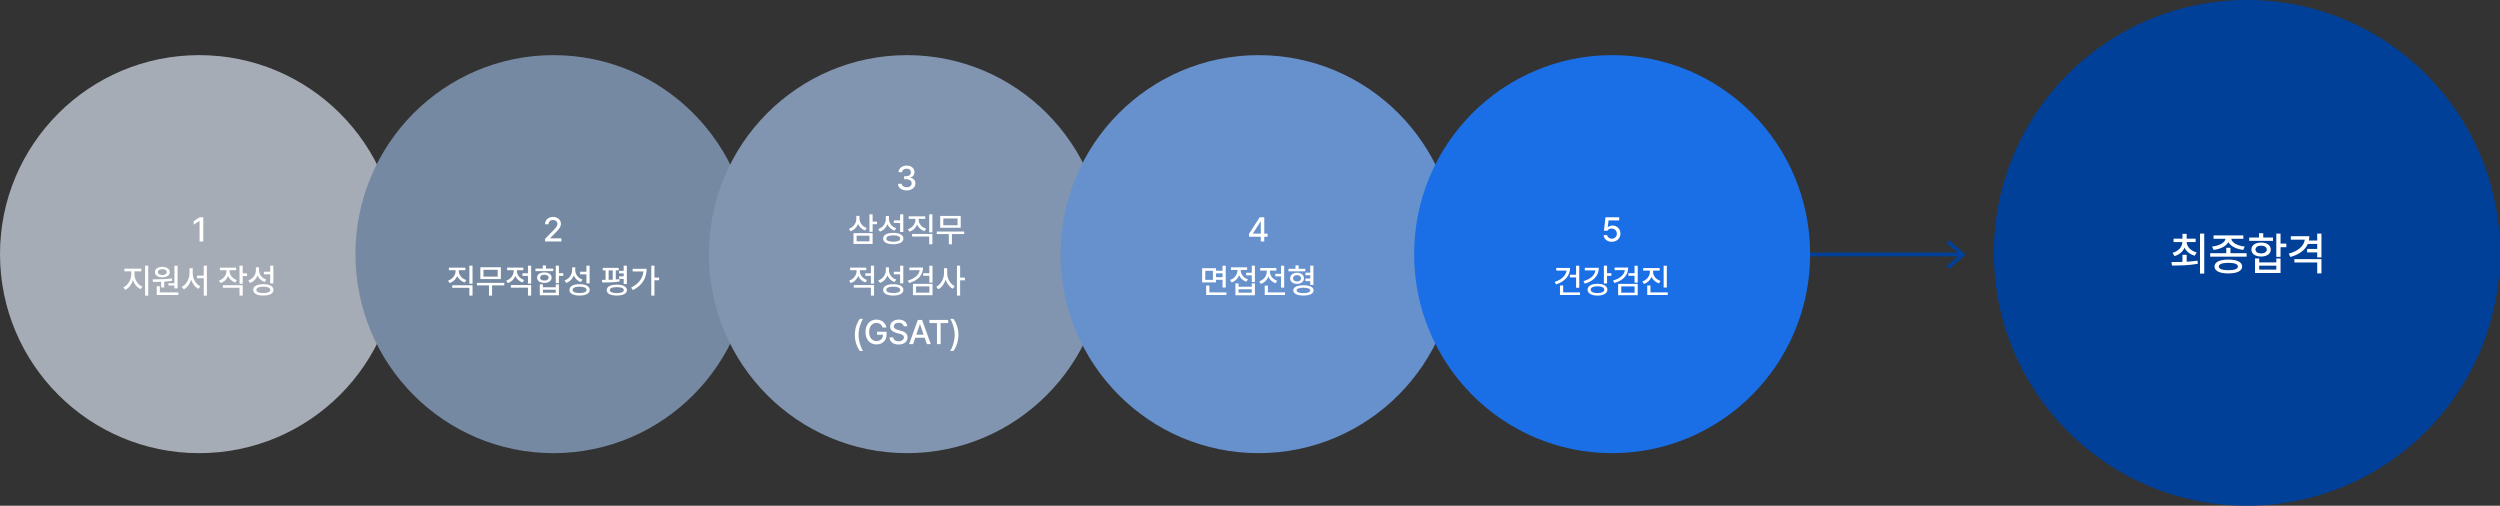 <svg width="1315" height="266" viewBox="0 0 1315 266" fill="none" xmlns="http://www.w3.org/2000/svg">
<rect x="0" y="0" width="1315" height="266" fill="#333333" stroke="none"/>
<path d="M10 133.853L1031.77 133.853" stroke="#004098" stroke-width="2"/>
<path d="M1024.54 127.135L1032.48 133.932L1024.54 140.729" stroke="#004098" stroke-width="2"/>
<path d="M62.921 127.142V139.869H60.97V129.076H60.9L57.859 131.062V129.216L61.023 127.142H62.921ZM68.968 139.992C68.283 139.983 67.711 139.429 67.72 138.744C67.711 138.058 68.283 137.496 68.968 137.496C69.645 137.496 70.207 138.058 70.216 138.744C70.207 139.429 69.645 139.983 68.968 139.992ZM83.722 130.253C83.713 132.89 85.445 135.615 87.871 136.652L86.956 137.953C85.102 137.135 83.625 135.395 82.896 133.294C82.166 135.544 80.69 137.46 78.853 138.357L77.886 137.039C80.259 135.922 82.017 132.969 82.035 130.253V128.583H78.431V127.195H87.308V128.583H83.722V130.253ZM89.294 141.363V125.613H90.964V141.363H89.294ZM106.394 125.63V137.566H104.724V136.054H101.56V134.876H104.724V125.63H106.394ZM93.228 132.82C96.137 132.793 100.065 132.767 103.423 132.345L103.528 133.541C102.184 133.769 100.769 133.91 99.38 134.006V137.074H97.71V134.094C96.181 134.156 94.713 134.156 93.439 134.156L93.228 132.82ZM94.458 129.005C94.449 127.335 96.04 126.228 98.378 126.228C100.681 126.228 102.28 127.335 102.28 129.005C102.28 130.684 100.681 131.748 98.378 131.748C96.049 131.748 94.449 130.684 94.458 129.005ZM95.407 141.029V136.406H97.06V139.675H106.78V141.029H95.407ZM96.04 129.005C96.031 129.937 96.981 130.517 98.378 130.517C99.723 130.517 100.69 129.937 100.698 129.005C100.69 128.065 99.723 127.458 98.378 127.476C96.981 127.458 96.031 128.065 96.04 129.005ZM114.352 129.621C114.352 132.503 115.969 135.377 118.378 136.458L117.358 137.794C115.574 136.898 114.22 135.123 113.526 132.969C112.832 135.237 111.461 137.153 109.641 138.093L108.587 136.74C111.03 135.571 112.656 132.539 112.665 129.621V126.931H114.352V129.621ZM116.637 132.205V130.851H120.153V125.613H121.805V141.398H120.153V132.205H116.637ZM133.768 128.443C133.759 130.456 135.156 132.363 137.565 133.171L136.721 134.472C134.937 133.857 133.627 132.626 132.942 131.08C132.256 132.776 130.885 134.121 129.039 134.771L128.143 133.47C130.604 132.635 132.089 130.596 132.098 128.425V128.003H128.635V126.65H137.16V128.003H133.768V128.443ZM130.234 137.232V135.878H140.641V141.363H138.971V137.232H130.234ZM138.971 135.105V125.613H140.641V129.656H142.926V131.062H140.641V135.105H138.971ZM149.232 127.968C149.223 130.174 150.656 132.143 153.047 132.925L152.133 134.226C150.401 133.593 149.127 132.38 148.441 130.798C147.764 132.6 146.393 134.015 144.486 134.701L143.59 133.365C146.103 132.503 147.562 130.403 147.58 128.039V126.492H149.232V127.968ZM146.174 138.357C146.165 136.45 148.186 135.342 151.5 135.351C154.796 135.342 156.817 136.45 156.826 138.357C156.817 140.255 154.796 141.336 151.5 141.328C148.186 141.336 146.165 140.255 146.174 138.357ZM147.826 138.357C147.817 139.403 149.188 140.018 151.5 140.009C153.794 140.018 155.165 139.403 155.174 138.357C155.165 137.276 153.794 136.652 151.5 136.652C149.188 136.652 147.817 137.276 147.826 138.357ZM151.781 130.183V128.812H155.103V125.613H156.773V134.912H155.103V130.183H151.781Z" fill="white"/>
<ellipse cx="104.772" cy="133.68" rx="104.772" ry="104.68" fill="#A5ACB6"/>
<path d="M106.925 114.273V127H104.974V116.207H104.903L101.862 118.193V116.348L105.026 114.273H106.925ZM70.742 144.385C70.733 147.021 72.465 149.746 74.89 150.783L73.976 152.084C72.122 151.267 70.645 149.526 69.916 147.426C69.186 149.676 67.71 151.592 65.873 152.488L64.906 151.17C67.279 150.054 69.037 147.101 69.055 144.385V142.715H65.451V141.326H74.328V142.715H70.742V144.385ZM76.314 155.494V139.744H77.984V155.494H76.314ZM93.414 139.762V151.697H91.744V150.186H88.58V149.008H91.744V139.762H93.414ZM80.248 146.951C83.157 146.925 87.085 146.898 90.443 146.477L90.548 147.672C89.204 147.9 87.789 148.041 86.4 148.138V151.205H84.73V148.226C83.201 148.287 81.733 148.287 80.459 148.287L80.248 146.951ZM81.478 143.137C81.469 141.467 83.06 140.359 85.398 140.359C87.701 140.359 89.3 141.467 89.3 143.137C89.3 144.815 87.701 145.879 85.398 145.879C83.069 145.879 81.469 144.815 81.478 143.137ZM82.427 155.16V150.537H84.08V153.807H93.8V155.16H82.427ZM83.06 143.137C83.051 144.068 84.001 144.648 85.398 144.648C86.743 144.648 87.71 144.068 87.718 143.137C87.71 142.196 86.743 141.59 85.398 141.607C84.001 141.59 83.051 142.196 83.06 143.137ZM101.372 143.752C101.372 146.635 102.989 149.509 105.398 150.59L104.378 151.926C102.594 151.029 101.24 149.254 100.546 147.101C99.852 149.368 98.481 151.284 96.661 152.225L95.607 150.871C98.05 149.702 99.676 146.67 99.685 143.752V141.062H101.372V143.752ZM103.657 146.336V144.982H107.173V139.744H108.825V155.529H107.173V146.336H103.657ZM120.788 142.574C120.779 144.587 122.176 146.494 124.584 147.303L123.741 148.604C121.957 147.988 120.647 146.758 119.961 145.211C119.276 146.907 117.905 148.252 116.059 148.902L115.163 147.602C117.624 146.767 119.109 144.728 119.118 142.557V142.135H115.655V140.781H124.18V142.135H120.788V142.574ZM117.254 151.363V150.01H127.661V155.494H125.991V151.363H117.254ZM125.991 149.236V139.744H127.661V143.787H129.946V145.193H127.661V149.236H125.991ZM136.252 142.1C136.243 144.306 137.676 146.274 140.067 147.057L139.153 148.357C137.421 147.725 136.147 146.512 135.461 144.93C134.784 146.731 133.413 148.146 131.506 148.832L130.61 147.496C133.123 146.635 134.582 144.534 134.6 142.17V140.623H136.252V142.1ZM133.194 152.488C133.185 150.581 135.206 149.474 138.52 149.482C141.816 149.474 143.837 150.581 143.846 152.488C143.837 154.387 141.816 155.468 138.52 155.459C135.206 155.468 133.185 154.387 133.194 152.488ZM134.846 152.488C134.837 153.534 136.208 154.149 138.52 154.141C140.814 154.149 142.185 153.534 142.194 152.488C142.185 151.407 140.814 150.783 138.52 150.783C136.208 150.783 134.837 151.407 134.846 152.488ZM138.801 144.314V142.943H142.123V139.744H143.793V149.043H142.123V144.314H138.801Z" fill="white"/>
<ellipse cx="291.101" cy="133.68" rx="104.148" ry="104.68" fill="#7589A3"/>
<path d="M286.702 127V125.594L291.114 121.146C292.512 119.696 293.206 118.888 293.206 117.771C293.206 116.515 292.187 115.715 290.851 115.715C289.436 115.715 288.539 116.611 288.53 117.965H286.702C286.685 115.636 288.46 114.098 290.886 114.098C293.338 114.098 295.034 115.653 295.052 117.719C295.034 119.143 294.366 120.276 291.976 122.623L289.392 125.242V125.348H295.263V127H286.702ZM241.33 142.574C241.33 144.596 242.833 146.538 245.268 147.303L244.406 148.604C242.596 148.006 241.225 146.767 240.513 145.185C239.801 146.89 238.403 148.243 236.531 148.902L235.67 147.619C238.122 146.767 239.634 144.71 239.643 142.574V142.135H236.11V140.781H244.793V142.135H241.33V142.574ZM237.885 151.398V150.045H248.555V155.494H246.885V151.398H237.885ZM246.885 149.254V139.744H248.555V149.254H246.885ZM265.267 148.779V150.133H258.834V155.477H257.199V150.133H250.853V148.779H265.267ZM252.664 146.775V140.588H263.457V146.775H252.664ZM254.299 145.475H261.787V141.924H254.299V145.475ZM271.89 142.539C271.881 144.525 273.305 146.468 275.687 147.285L274.826 148.586C273.059 147.979 271.75 146.714 271.064 145.158C270.378 146.89 268.999 148.278 267.126 148.938L266.265 147.619C268.682 146.793 270.194 144.692 270.185 142.557V142.117H266.775V140.764H275.265V142.117H271.89V142.539ZM268.709 151.311V149.957H279.378V155.494H277.709V151.311H268.709ZM274.791 145.123V143.752H277.709V139.744H279.378V149.166H277.709V145.123H274.791ZM293.999 139.744V143.699H296.284V145.105H293.999V148.92H292.329V139.744H293.999ZM281.642 142.627V141.291H285.509V139.604H287.179V141.291H291.029V142.627H281.642ZM282.503 146.037C282.494 144.358 284.041 143.269 286.335 143.277C288.603 143.269 290.15 144.358 290.15 146.037C290.15 147.716 288.603 148.814 286.335 148.797C284.041 148.814 282.494 147.716 282.503 146.037ZM283.927 155.301V149.57H285.579V151.1H292.329V149.57H293.999V155.301H283.927ZM284.12 146.037C284.103 146.978 284.999 147.558 286.335 147.566C287.671 147.558 288.568 146.978 288.585 146.037C288.568 145.114 287.671 144.517 286.335 144.525C284.999 144.517 284.103 145.114 284.12 146.037ZM285.579 153.965H292.329V152.4H285.579V153.965ZM302.591 142.1C302.582 144.306 304.015 146.274 306.405 147.057L305.491 148.357C303.76 147.725 302.485 146.512 301.8 144.93C301.123 146.731 299.752 148.146 297.845 148.832L296.948 147.496C299.462 146.635 300.921 144.534 300.938 142.17V140.623H302.591V142.1ZM299.532 152.488C299.523 150.581 301.545 149.474 304.858 149.482C308.154 149.474 310.176 150.581 310.184 152.488C310.176 154.387 308.154 155.468 304.858 155.459C301.545 155.468 299.523 154.387 299.532 152.488ZM301.184 152.488C301.176 153.534 302.547 154.149 304.858 154.141C307.152 154.149 308.523 153.534 308.532 152.488C308.523 151.407 307.152 150.783 304.858 150.783C302.547 150.783 301.176 151.407 301.184 152.488ZM305.14 144.314V142.943H308.462V139.744H310.132V149.043H308.462V144.314H305.14ZM325.416 140.887V142.24H323.905V147.004C324.573 146.951 325.214 146.89 325.838 146.811L325.908 148.076C322.876 148.551 319.343 148.604 316.821 148.604L316.61 147.215C317.198 147.215 317.849 147.215 318.526 147.206V142.24H317.049V140.887H325.416ZM319.123 152.611C319.115 150.774 321.118 149.729 324.449 149.729C327.772 149.729 329.767 150.774 329.776 152.611C329.767 154.413 327.772 155.468 324.449 155.459C321.118 155.468 319.115 154.413 319.123 152.611ZM320.143 147.18C320.855 147.162 321.575 147.136 322.305 147.101V142.24H320.143V147.18ZM320.776 152.611C320.767 153.604 322.12 154.167 324.449 154.176C326.761 154.167 328.115 153.604 328.123 152.611C328.115 151.592 326.761 151.021 324.449 151.029C322.12 151.021 320.767 151.592 320.776 152.611ZM325.645 146.688V145.352H328.053V143.822H325.645V142.486H328.053V139.744H329.723V149.43H328.053V146.688H325.645ZM344.238 139.744V146.02H346.682V147.408H344.238V155.477H342.568V139.744H344.238ZM331.986 151.275C335.933 149.307 338.077 146.459 338.42 142.785H332.777V141.396H340.125C340.107 145.949 338.103 150.019 332.918 152.576L331.986 151.275Z" fill="white"/>
<ellipse cx="477.062" cy="133.68" rx="104.148" ry="104.68" fill="#8195B1"/>
<path d="M476.915 100.176C474.278 100.176 472.406 98.761 472.327 96.678H474.296C474.366 97.794 475.473 98.506 476.897 98.506C478.435 98.506 479.552 97.671 479.552 96.432C479.552 95.175 478.506 94.278 476.686 94.269H475.596V92.688H476.686C478.136 92.696 479.147 91.888 479.147 90.666C479.147 89.506 478.277 88.715 476.932 88.715C475.658 88.715 474.515 89.427 474.471 90.578H472.608C472.661 88.504 474.577 87.098 476.95 87.098C479.455 87.098 481.028 88.68 481.011 90.561C481.028 92.011 480.132 93.048 478.761 93.391V93.478C480.501 93.725 481.511 94.894 481.503 96.502C481.511 98.62 479.552 100.176 476.915 100.176ZM452.092 115.012C452.092 117.121 453.542 119.125 455.924 119.916L455.01 121.234C453.314 120.602 452.031 119.371 451.336 117.807C450.651 119.591 449.297 120.979 447.416 121.674L446.52 120.355C448.99 119.485 450.431 117.376 450.44 115.047V113.553H452.092V115.012ZM448.946 128.301V122.623H459V128.301H448.946ZM450.58 126.947H457.348V123.959H450.58V126.947ZM457.33 121.92V112.744H459V116.559H461.285V117.93H459V121.92H457.33ZM467.592 115.1C467.583 117.306 469.016 119.274 471.406 120.057L470.492 121.357C468.761 120.725 467.486 119.512 466.801 117.93C466.124 119.731 464.753 121.146 462.846 121.832L461.949 120.496C464.463 119.635 465.922 117.534 465.939 115.17V113.623H467.592V115.1ZM464.533 125.488C464.524 123.581 466.546 122.474 469.859 122.482C473.155 122.474 475.177 123.581 475.185 125.488C475.177 127.387 473.155 128.468 469.859 128.459C466.546 128.468 464.524 127.387 464.533 125.488ZM466.185 125.488C466.177 126.534 467.548 127.149 469.859 127.141C472.153 127.149 473.524 126.534 473.533 125.488C473.524 124.407 472.153 123.783 469.859 123.783C467.548 123.783 466.177 124.407 466.185 125.488ZM470.141 117.314V115.943H473.463V112.744H475.133V122.043H473.463V117.314H470.141ZM483.214 115.574C483.214 117.596 484.717 119.538 487.152 120.303L486.291 121.604C484.48 121.006 483.109 119.767 482.397 118.185C481.685 119.89 480.288 121.243 478.416 121.902L477.554 120.619C480.006 119.767 481.518 117.71 481.527 115.574V115.135H477.994V113.781H486.677V115.135H483.214V115.574ZM479.769 124.398V123.045H490.439V128.494H488.769V124.398H479.769ZM488.769 122.254V112.744H490.439V122.254H488.769ZM507.152 121.779V123.133H500.718V128.477H499.083V123.133H492.738V121.779H507.152ZM494.548 119.775V113.588H505.341V119.775H494.548ZM496.183 118.475H503.671V114.924H496.183V118.475ZM452.268 142.539C452.259 144.525 453.683 146.468 456.065 147.285L455.203 148.586C453.437 147.979 452.127 146.714 451.442 145.158C450.756 146.89 449.376 148.278 447.504 148.938L446.643 147.619C449.06 146.793 450.572 144.692 450.563 142.557V142.117H447.153V140.764H455.643V142.117H452.268V142.539ZM449.086 151.311V149.957H459.756V155.494H458.086V151.311H449.086ZM455.168 145.123V143.752H458.086V139.744H459.756V149.166H458.086V145.123H455.168ZM467.592 142.1C467.583 144.306 469.016 146.274 471.406 147.057L470.492 148.357C468.761 147.725 467.486 146.512 466.801 144.93C466.124 146.731 464.753 148.146 462.846 148.832L461.949 147.496C464.463 146.635 465.922 144.534 465.939 142.17V140.623H467.592V142.1ZM464.533 152.488C464.524 150.581 466.546 149.474 469.859 149.482C473.155 149.474 475.177 150.581 475.185 152.488C475.177 154.387 473.155 155.468 469.859 155.459C466.546 155.468 464.524 154.387 464.533 152.488ZM466.185 152.488C466.177 153.534 467.548 154.149 469.859 154.141C472.153 154.149 473.524 153.534 473.533 152.488C473.524 151.407 472.153 150.783 469.859 150.783C467.548 150.783 466.177 151.407 466.185 152.488ZM470.141 144.314V142.943H473.463V139.744H475.133V149.043H473.463V144.314H470.141ZM485.517 140.729C485.517 144.736 482.766 147.575 478.205 148.867L477.519 147.566C481.158 146.547 483.408 144.587 483.733 142.1H478.345V140.729H485.517ZM480.209 155.283V149.324H490.509V155.283H480.209ZM481.843 153.947H488.857V150.66H481.843V153.947ZM485.588 145.088V143.699H488.839V139.762H490.509V148.674H488.839V145.088H485.588ZM498.222 143.752C498.204 146.538 499.83 149.395 502.177 150.537L501.14 151.873C499.426 150.977 498.099 149.219 497.405 147.118C496.701 149.351 495.322 151.24 493.529 152.172L492.492 150.818C494.908 149.658 496.543 146.635 496.552 143.752V141.062H498.222V143.752ZM503.355 155.494V139.744H505.025V146.02H507.556V147.443H505.025V155.494H503.355ZM449.653 176.148C449.67 172.835 450.611 170.084 452.254 167.729H453.977C452.764 169.469 451.604 173.011 451.604 176.148C451.604 179.295 452.764 182.837 453.977 184.586H452.254C450.611 182.222 449.67 179.471 449.653 176.148ZM464.274 172.299C463.799 170.796 462.648 169.864 460.969 169.873C458.824 169.864 457.181 171.552 457.172 174.637C457.181 177.713 458.807 179.409 461.057 179.4C463.087 179.409 464.432 178.117 464.467 176.078H461.338V174.479H466.348V175.92C466.348 179.146 464.133 181.176 461.039 181.176C457.594 181.176 455.256 178.671 455.256 174.637C455.256 170.576 457.664 168.098 460.951 168.098C463.702 168.098 465.829 169.812 466.26 172.299H464.274ZM475.326 171.631C475.203 170.444 474.166 169.768 472.707 169.768C471.151 169.768 470.167 170.567 470.158 171.648C470.158 172.853 471.468 173.327 472.478 173.564L473.709 173.898C475.335 174.294 477.374 175.182 477.383 177.484C477.374 179.638 475.66 181.211 472.654 181.211C469.807 181.211 468.014 179.787 467.891 177.467H469.824C469.938 178.855 471.169 179.515 472.654 179.523C474.28 179.515 475.458 178.697 475.467 177.449C475.458 176.342 474.403 175.894 473.059 175.533L471.547 175.129C469.499 174.566 468.233 173.529 468.225 171.754C468.233 169.557 470.185 168.098 472.76 168.098C475.344 168.098 477.145 169.574 477.207 171.631H475.326ZM480.261 181H478.205L482.775 168.273H485.007L489.595 181H487.539L486.379 177.643H481.421L480.261 181ZM481.975 176.025H485.816L483.935 170.594H483.847L481.975 176.025ZM488.87 169.943V168.273H498.732V169.943H494.777V181H492.843V169.943H488.87ZM504.124 176.148C504.106 179.471 503.166 182.222 501.522 184.586H499.8C501.013 182.837 502.173 179.295 502.173 176.148C502.173 173.011 501.013 169.469 499.8 167.729H501.522C503.166 170.084 504.106 172.835 504.124 176.148Z" fill="white"/>
<ellipse cx="662.023" cy="133.68" rx="104.148" ry="104.68" fill="#6691CC"/>
<path d="M656.99 124.521V122.957L662.615 114.273H665.006V122.887H666.746V124.521H665.006V127H663.178V124.521H656.99ZM659.029 122.887H663.178V116.576H663.037L659.029 122.781V122.887ZM639.629 141.08V142.416H643.057V139.762H644.727V151.24H643.057V147.162H639.629V148.533H632.317V141.08H639.629ZM633.969 147.215H637.995V142.434H633.969V147.215ZM634.444 155.16V150.186H636.131V153.807H645.079V155.16H634.444ZM639.629 145.791H643.057V143.787H639.629V145.791ZM660.086 139.744V148.322H658.434V144.842H655.481V143.471H658.434V139.744H660.086ZM646.99 147.268C649.407 146.424 650.919 144.358 650.91 142.188V141.977H647.5V140.623H655.99V141.977H652.615V142.205C652.607 144.156 654.03 146.134 656.412 146.934L655.551 148.234C653.776 147.602 652.475 146.354 651.789 144.807C651.104 146.538 649.724 147.927 647.852 148.586L646.99 147.268ZM649.838 155.301V149.025H651.49V150.836H658.434V149.025H660.086V155.301H649.838ZM651.49 153.947H658.434V152.137H651.49V153.947ZM675.48 139.762V151.293H673.81V145.369H670.805V144.016H673.81V139.762H675.48ZM662.367 148.006C664.784 147.188 666.296 145.114 666.287 142.943V142.328H662.877V140.957H671.367V142.328H667.992V142.943C667.983 144.903 669.407 146.881 671.789 147.672L670.928 149.008C669.161 148.393 667.851 147.127 667.166 145.562C666.48 147.303 665.1 148.691 663.228 149.359L662.367 148.006ZM665.25 155.16V150.256H666.92V153.807H675.902V155.16H665.25ZM686.603 141.396V142.732H677.744V141.396H681.435V139.604H683.087V141.396H686.603ZM678.623 146.389C678.623 144.631 680.099 143.462 682.244 143.453C684.362 143.462 685.874 144.631 685.882 146.389C685.874 148.146 684.362 149.307 682.244 149.307C680.099 149.307 678.623 148.146 678.623 146.389ZM680.187 146.389C680.178 147.408 680.996 148.05 682.244 148.041C683.474 148.05 684.318 147.408 684.335 146.389C684.318 145.369 683.474 144.719 682.244 144.719C680.996 144.719 680.178 145.369 680.187 146.389ZM680.275 152.752C680.266 151.038 682.288 150.045 685.619 150.045C688.915 150.045 690.945 151.038 690.945 152.752C690.945 154.466 688.915 155.468 685.619 155.459C682.288 155.468 680.266 154.466 680.275 152.752ZM682.015 152.752C682.006 153.666 683.351 154.193 685.619 154.176C687.842 154.193 689.169 153.666 689.169 152.752C689.169 151.829 687.842 151.328 685.619 151.328C683.351 151.328 682.006 151.829 682.015 152.752ZM686.638 147.865V146.512H689.187V144.771H686.656V143.418H689.187V139.744H690.857V149.887H689.187V147.865H686.638Z" fill="white"/>
<ellipse cx="847.984" cy="133.68" rx="104.148" ry="104.68" fill="#1A6FE6"/>
<path d="M847.812 127.176C845.403 127.176 843.593 125.708 843.505 123.678H845.386C845.491 124.759 846.528 125.55 847.812 125.559C849.358 125.55 850.466 124.434 850.466 122.922C850.466 121.375 849.323 120.25 847.724 120.232C846.704 120.232 845.922 120.575 845.491 121.357H843.663L844.489 114.273H851.696V115.926H846.089L845.667 119.494H845.79C846.317 118.984 847.214 118.642 848.181 118.633C850.58 118.642 852.347 120.417 852.347 122.869C852.347 125.374 850.466 127.176 847.812 127.176ZM830.688 139.762V151.363H829.018V145.896H825.749V144.508H829.018V139.762H830.688ZM817.786 148.27C821.292 147.136 823.674 145 824.017 142.328H818.594V140.939H825.854C825.836 145.053 823.015 148.146 818.489 149.605L817.786 148.27ZM820.545 155.16V150.168H822.233V153.807H831.092V155.16H820.545ZM845.309 139.744V143.717H847.594V145.07H845.309V149.096H843.639V139.744H845.309ZM832.916 147.865C836.608 146.828 838.866 144.771 839.174 142.223H833.619V140.869H840.985C840.985 144.938 838.216 147.883 833.602 149.219L832.916 147.865ZM835.061 152.365C835.043 150.449 837.117 149.263 840.281 149.271C843.454 149.263 845.485 150.449 845.485 152.365C845.485 154.299 843.454 155.468 840.281 155.477C837.117 155.468 835.043 154.299 835.061 152.365ZM836.713 152.365C836.704 153.473 838.075 154.149 840.281 154.158C842.47 154.149 843.85 153.473 843.85 152.365C843.85 151.258 842.47 150.581 840.281 150.59C838.075 150.581 836.704 151.258 836.713 152.365ZM856.449 140.729C856.449 144.736 853.698 147.575 849.137 148.867L848.451 147.566C852.09 146.547 854.34 144.587 854.665 142.1H849.277V140.729H856.449ZM851.14 155.283V149.324H861.441V155.283H851.14ZM852.775 153.947H859.789V150.66H852.775V153.947ZM856.519 145.088V143.699H859.771V139.762H861.441V148.674H859.771V145.088H856.519ZM869.523 143.031C869.523 145.07 871.026 146.986 873.46 147.76L872.599 149.061C870.789 148.463 869.426 147.224 868.706 145.65C868.002 147.364 866.596 148.718 864.724 149.377L863.863 148.059C866.315 147.224 867.827 145.185 867.835 143.031V142.346H864.302V140.992H872.986V142.346H869.523V143.031ZM866.447 155.16V150.168H868.134V153.807H877.222V155.16H866.447ZM875.078 151.258V139.762H876.748V151.258H875.078Z" fill="white"/>
<ellipse cx="1181.88" cy="133" rx="133.116" ry="133" fill="#004098"/>
<path d="M1150.19 134.022V137.655C1152.12 137.55 1154.06 137.386 1155.89 137.116L1156.05 138.757C1151.31 139.636 1146.21 139.671 1142.46 139.671L1142.18 137.843C1143.87 137.831 1145.87 137.819 1147.97 137.749V134.022H1150.19ZM1142.74 133.015C1145.87 132.112 1147.83 129.921 1147.94 127.343H1143.3V125.538H1147.97V123.03H1150.19V125.538H1154.9V127.343H1150.19C1150.31 129.815 1152.3 131.937 1155.44 132.78L1154.41 134.515C1151.9 133.8 1150.03 132.276 1149.08 130.284C1148.17 132.382 1146.31 133.987 1143.8 134.702L1142.74 133.015ZM1157.2 143.913V122.866H1159.43V143.913H1157.2ZM1173.23 130.343V133.179H1181.71V135.007H1162.56V133.179H1171.02V130.343H1173.23ZM1163.55 129.687C1167.34 129.3 1170.32 127.636 1170.63 125.608H1164.32V123.827H1180V125.608H1173.63C1173.94 127.624 1176.92 129.3 1180.73 129.687L1179.93 131.444C1176.29 131.022 1173.27 129.522 1172.13 127.308C1170.98 129.522 1167.99 131.022 1164.34 131.444L1163.55 129.687ZM1164.84 140.187C1164.84 137.831 1167.56 136.53 1172.13 136.53C1176.66 136.53 1179.36 137.831 1179.37 140.187C1179.36 142.53 1176.66 143.831 1172.13 143.819C1167.56 143.831 1164.84 142.53 1164.84 140.187ZM1167.09 140.187C1167.07 141.44 1168.88 142.132 1172.13 142.132C1175.32 142.132 1177.14 141.44 1177.14 140.187C1177.14 138.933 1175.32 138.253 1172.13 138.241C1168.88 138.253 1167.07 138.933 1167.09 140.187ZM1199.57 122.866V128.14H1202.61V130.015H1199.57V135.101H1197.34V122.866H1199.57ZM1183.09 126.71V124.929H1188.24V122.679H1190.47V124.929H1195.6V126.71H1183.09ZM1184.24 131.257C1184.23 129.019 1186.29 127.565 1189.35 127.577C1192.37 127.565 1194.43 129.019 1194.43 131.257C1194.43 133.495 1192.37 134.96 1189.35 134.937C1186.29 134.96 1184.23 133.495 1184.24 131.257ZM1186.14 143.608V135.968H1188.34V138.007H1197.34V135.968H1199.57V143.608H1186.14ZM1186.39 131.257C1186.37 132.511 1187.57 133.284 1189.35 133.296C1191.13 133.284 1192.32 132.511 1192.35 131.257C1192.32 130.026 1191.13 129.229 1189.35 129.241C1187.57 129.229 1186.37 130.026 1186.39 131.257ZM1188.34 141.827H1197.34V139.741H1188.34V141.827ZM1214.7 124.249C1214.7 125.046 1214.62 125.796 1214.47 126.522H1218.85V122.89H1221.08V135.382H1218.85V132.757H1213.55V130.952H1218.85V128.304H1213.9C1212.49 131.597 1209.25 133.952 1204.72 135.171L1203.87 133.413C1208.86 132.065 1211.9 129.394 1212.31 126.054H1204.97V124.249H1214.7ZM1206.85 138.054V136.296H1221.08V143.819H1218.85V138.054H1206.85Z" fill="white"/>
</svg>

